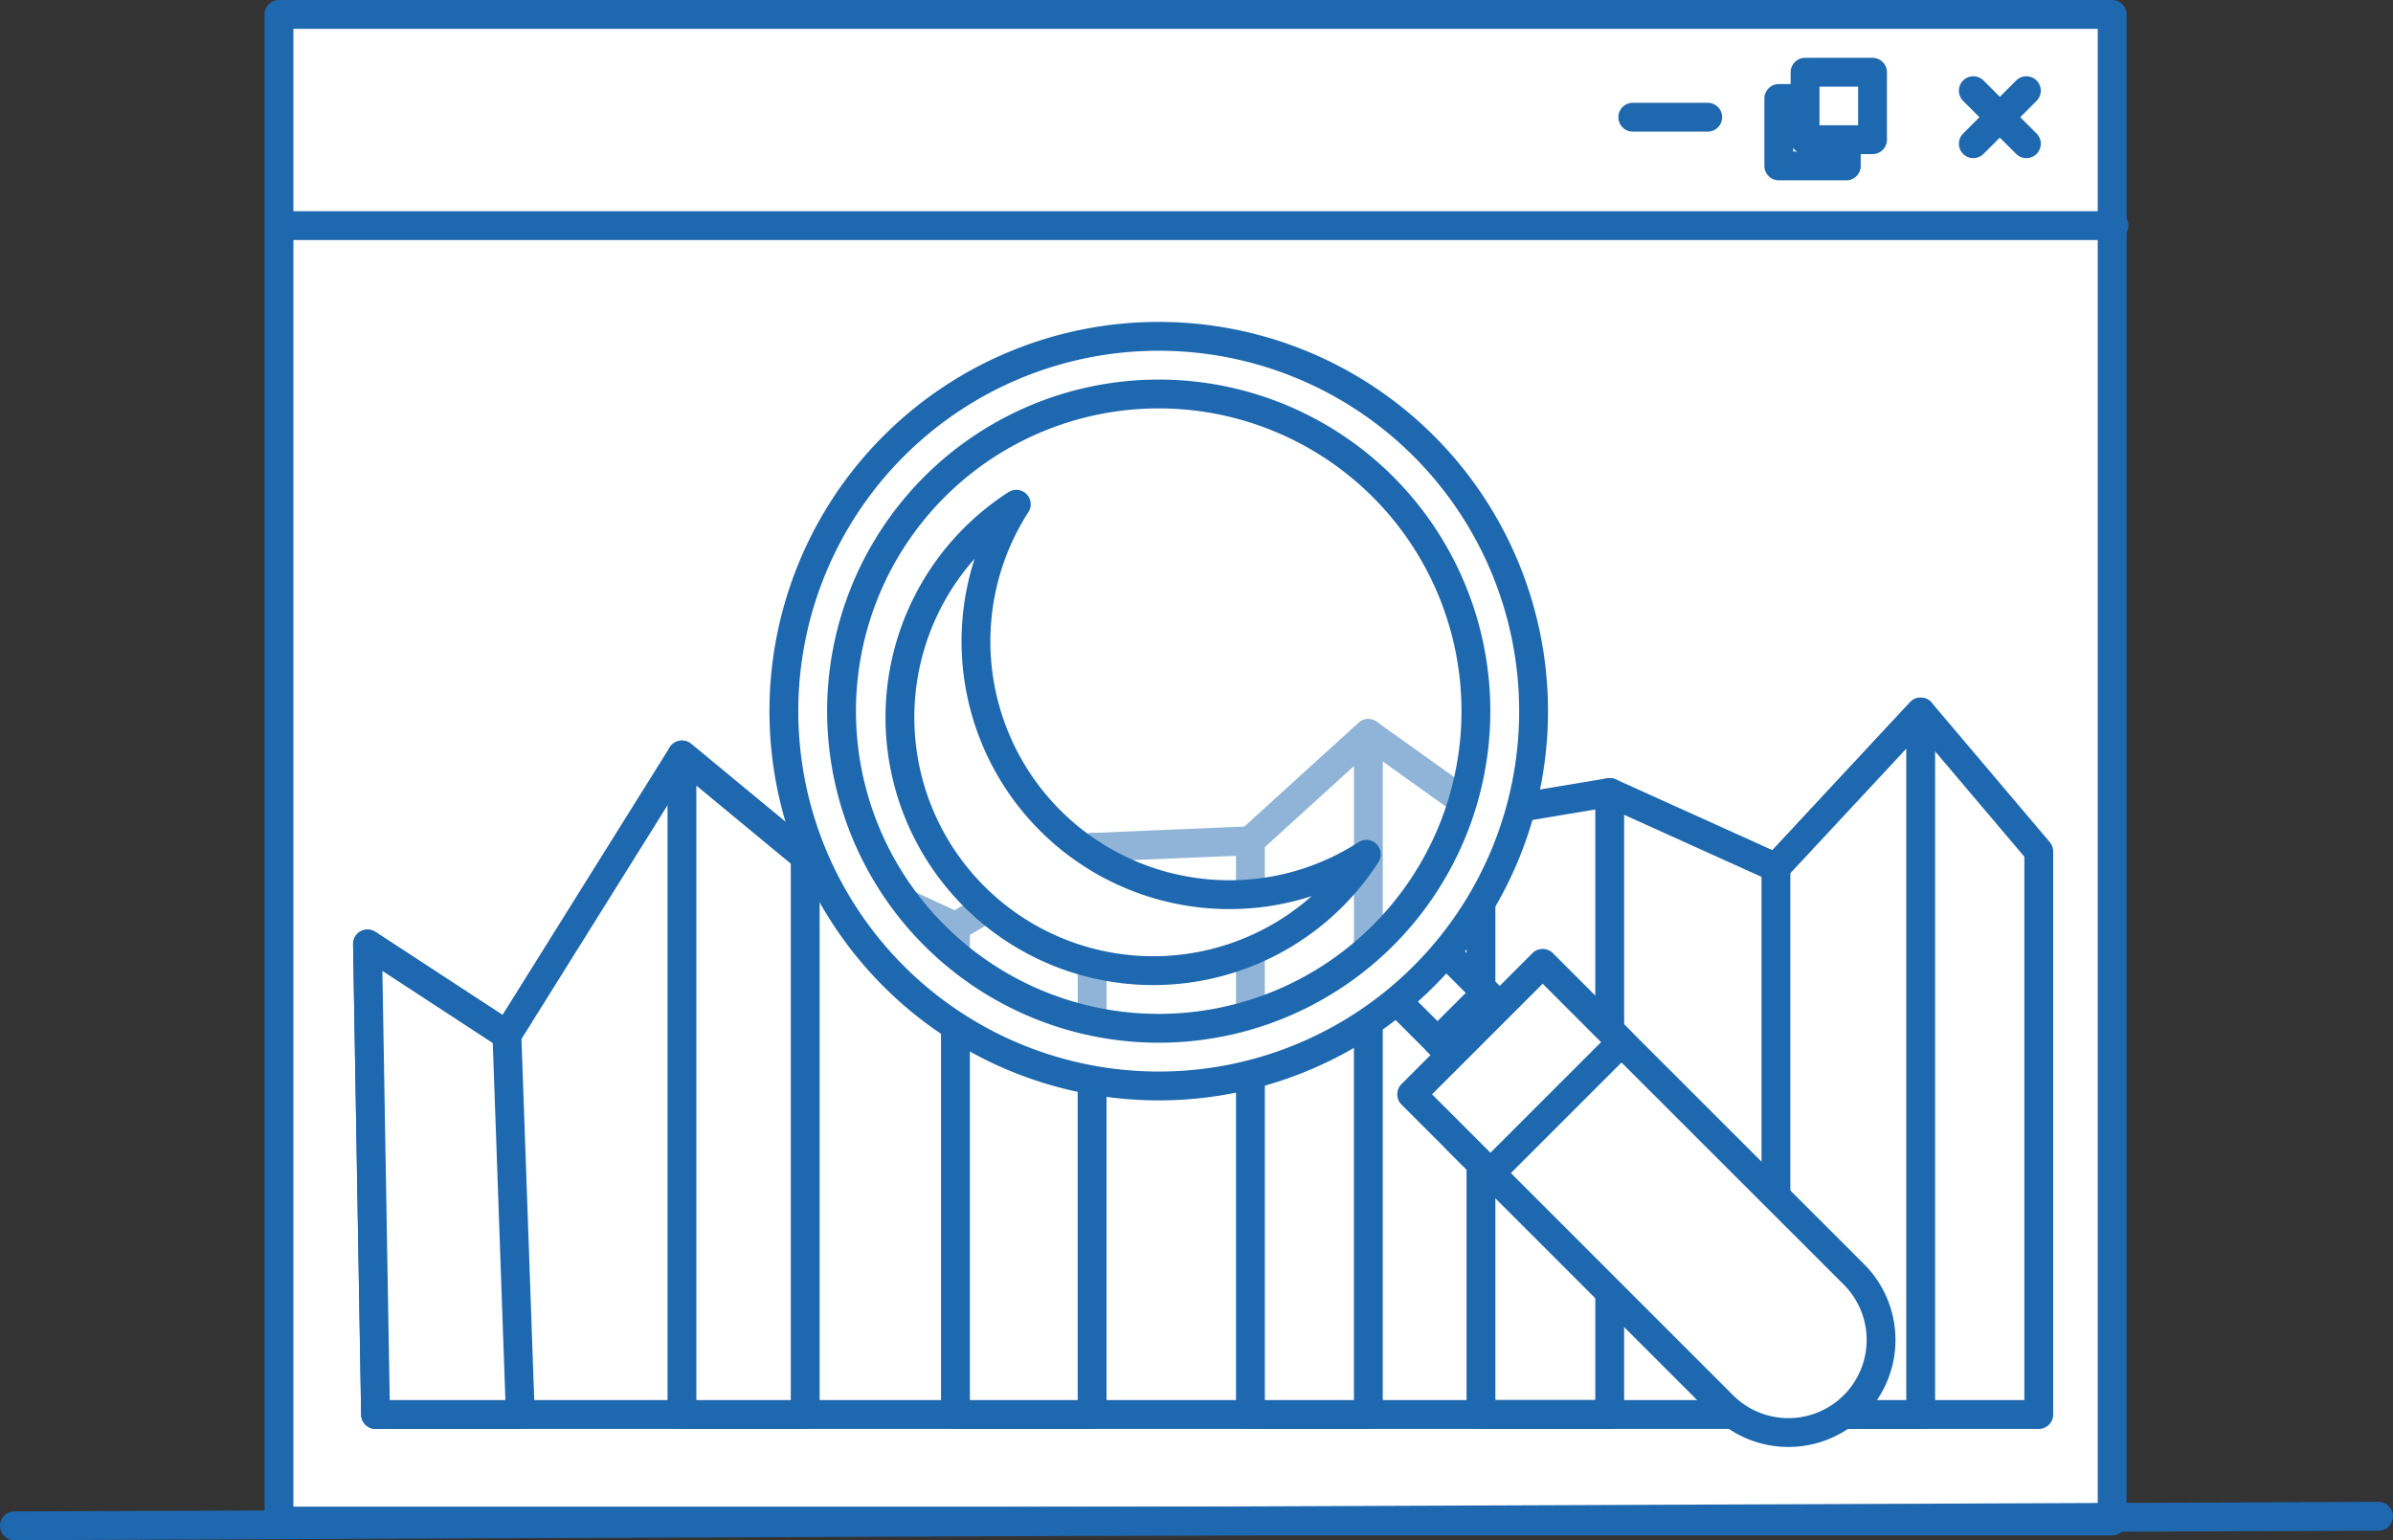 <svg id="Layer_1" data-name="Layer 1" xmlns="http://www.w3.org/2000/svg" viewBox="0 0 165.98 106.84"><rect x="0" y="0" width="165.98" height="106.84" fill="#333333" stroke="none"/><defs><style>.cls-1,.cls-3{fill:#fff;}.cls-1,.cls-2{stroke:#1e68af;stroke-linecap:round;stroke-linejoin:round;stroke-width:2px;}.cls-2{fill:none;}.cls-4{opacity:0.5;}</style></defs><title>aumento-ticket2</title><rect class="cls-1" x="19.35" y="1" width="127.15" height="104.51"/><line class="cls-1" x1="113.25" y1="8.13" x2="118.45" y2="8.13"/><line class="cls-1" x1="136.87" y1="6.29" x2="140.55" y2="9.97"/><line class="cls-1" x1="140.55" y1="6.29" x2="136.87" y2="9.97"/><rect class="cls-1" x="123.38" y="6.83" width="4.68" height="4.68"/><rect class="cls-1" x="125.2" y="5.01" width="4.68" height="4.68"/><polygon class="cls-1" points="26.05 98.12 25.49 65.48 35.16 71.8 47.3 52.37 55.85 59.44 66.27 64.27 75.75 58.78 86.73 58.32 94.91 50.88 102.72 56.46 111.65 54.97 123.18 60.18 133.22 49.39 141.41 59.06 141.41 98.12 26.05 98.12"/><polygon class="cls-1" points="35.16 71.8 36.09 98.12 26.05 98.12 25.49 65.48 35.16 71.8"/><polygon class="cls-1" points="47.3 52.37 47.3 98.12 55.85 98.12 55.85 59.44 47.3 52.37"/><polygon class="cls-1" points="75.75 58.78 75.75 98.12 66.27 98.12 66.27 64.27 75.75 58.78"/><polygon class="cls-1" points="94.91 50.88 94.91 98.12 86.73 98.12 86.73 58.32 94.91 50.88"/><polyline class="cls-2" points="102.72 56.46 102.72 57.58 102.72 98.12 111.65 98.12 111.65 54.97"/><polygon class="cls-1" points="133.22 49.39 133.22 98.12 123.18 98.12 123.18 60.18 133.22 49.39"/><rect class="cls-3" x="104.77" y="72.96" width="4.77" height="9.87" transform="translate(-29.21 91.5) rotate(-45)"/><rect class="cls-2" x="104.77" y="72.96" width="4.77" height="9.87" transform="translate(-29.21 91.5) rotate(-45)"/><rect class="cls-3" x="108.01" y="76.2" width="4.77" height="9.87" transform="translate(-30.55 94.74) rotate(-45)"/><rect class="cls-2" x="108.01" y="76.2" width="4.77" height="9.87" transform="translate(-30.55 94.74) rotate(-45)"/><path class="cls-3" d="M134.1,104.57h0a6.43,6.43,0,0,1-9.09,0L106.58,86.14l9.08-9.09L134.1,95.48A6.43,6.43,0,0,1,134.1,104.57Z" transform="translate(-5.51 -7.08)"/><path class="cls-2" d="M134.1,104.57h0a6.43,6.43,0,0,1-9.09,0L106.58,86.14l9.08-9.09L134.1,95.48A6.43,6.43,0,0,1,134.1,104.57Z" transform="translate(-5.51 -7.08)"/><rect class="cls-3" x="104.28" y="77.31" width="12.85" height="7.73" transform="translate(-30.49 94.98) rotate(-45)"/><rect class="cls-2" x="104.28" y="77.31" width="12.85" height="7.73" transform="translate(-30.49 94.98) rotate(-45)"/><g class="cls-4"><circle class="cls-3" cx="79.94" cy="49.29" r="23.57"/><circle class="cls-2" cx="79.94" cy="49.29" r="23.57"/></g><path class="cls-3" d="M85.88,30.41a26,26,0,1,0,26,26A26,26,0,0,0,85.88,30.41Zm0,48a22,22,0,1,1,22-22A22,22,0,0,1,85.88,78.41Z" transform="translate(-5.51 -7.08)"/><path class="cls-2" d="M85.88,30.41a26,26,0,1,0,26,26A26,26,0,0,0,85.88,30.41Zm0,48a22,22,0,1,1,22-22A22,22,0,0,1,85.88,78.41Z" transform="translate(-5.51 -7.08)"/><path class="cls-3" d="M90.77,69.14A17.57,17.57,0,0,1,76,42.06a17.57,17.57,0,1,0,24.28,24.28A17.45,17.45,0,0,1,90.77,69.14Z" transform="translate(-5.51 -7.08)"/><path class="cls-2" d="M90.77,69.14A17.57,17.57,0,0,1,76,42.06a17.57,17.57,0,1,0,24.28,24.28A17.45,17.45,0,0,1,90.77,69.14Z" transform="translate(-5.51 -7.08)"/><line class="cls-2" x1="19.49" y1="15.65" x2="146.63" y2="15.65"/><line class="cls-1" x1="1" y1="105.84" x2="164.98" y2="105.18"/></svg>